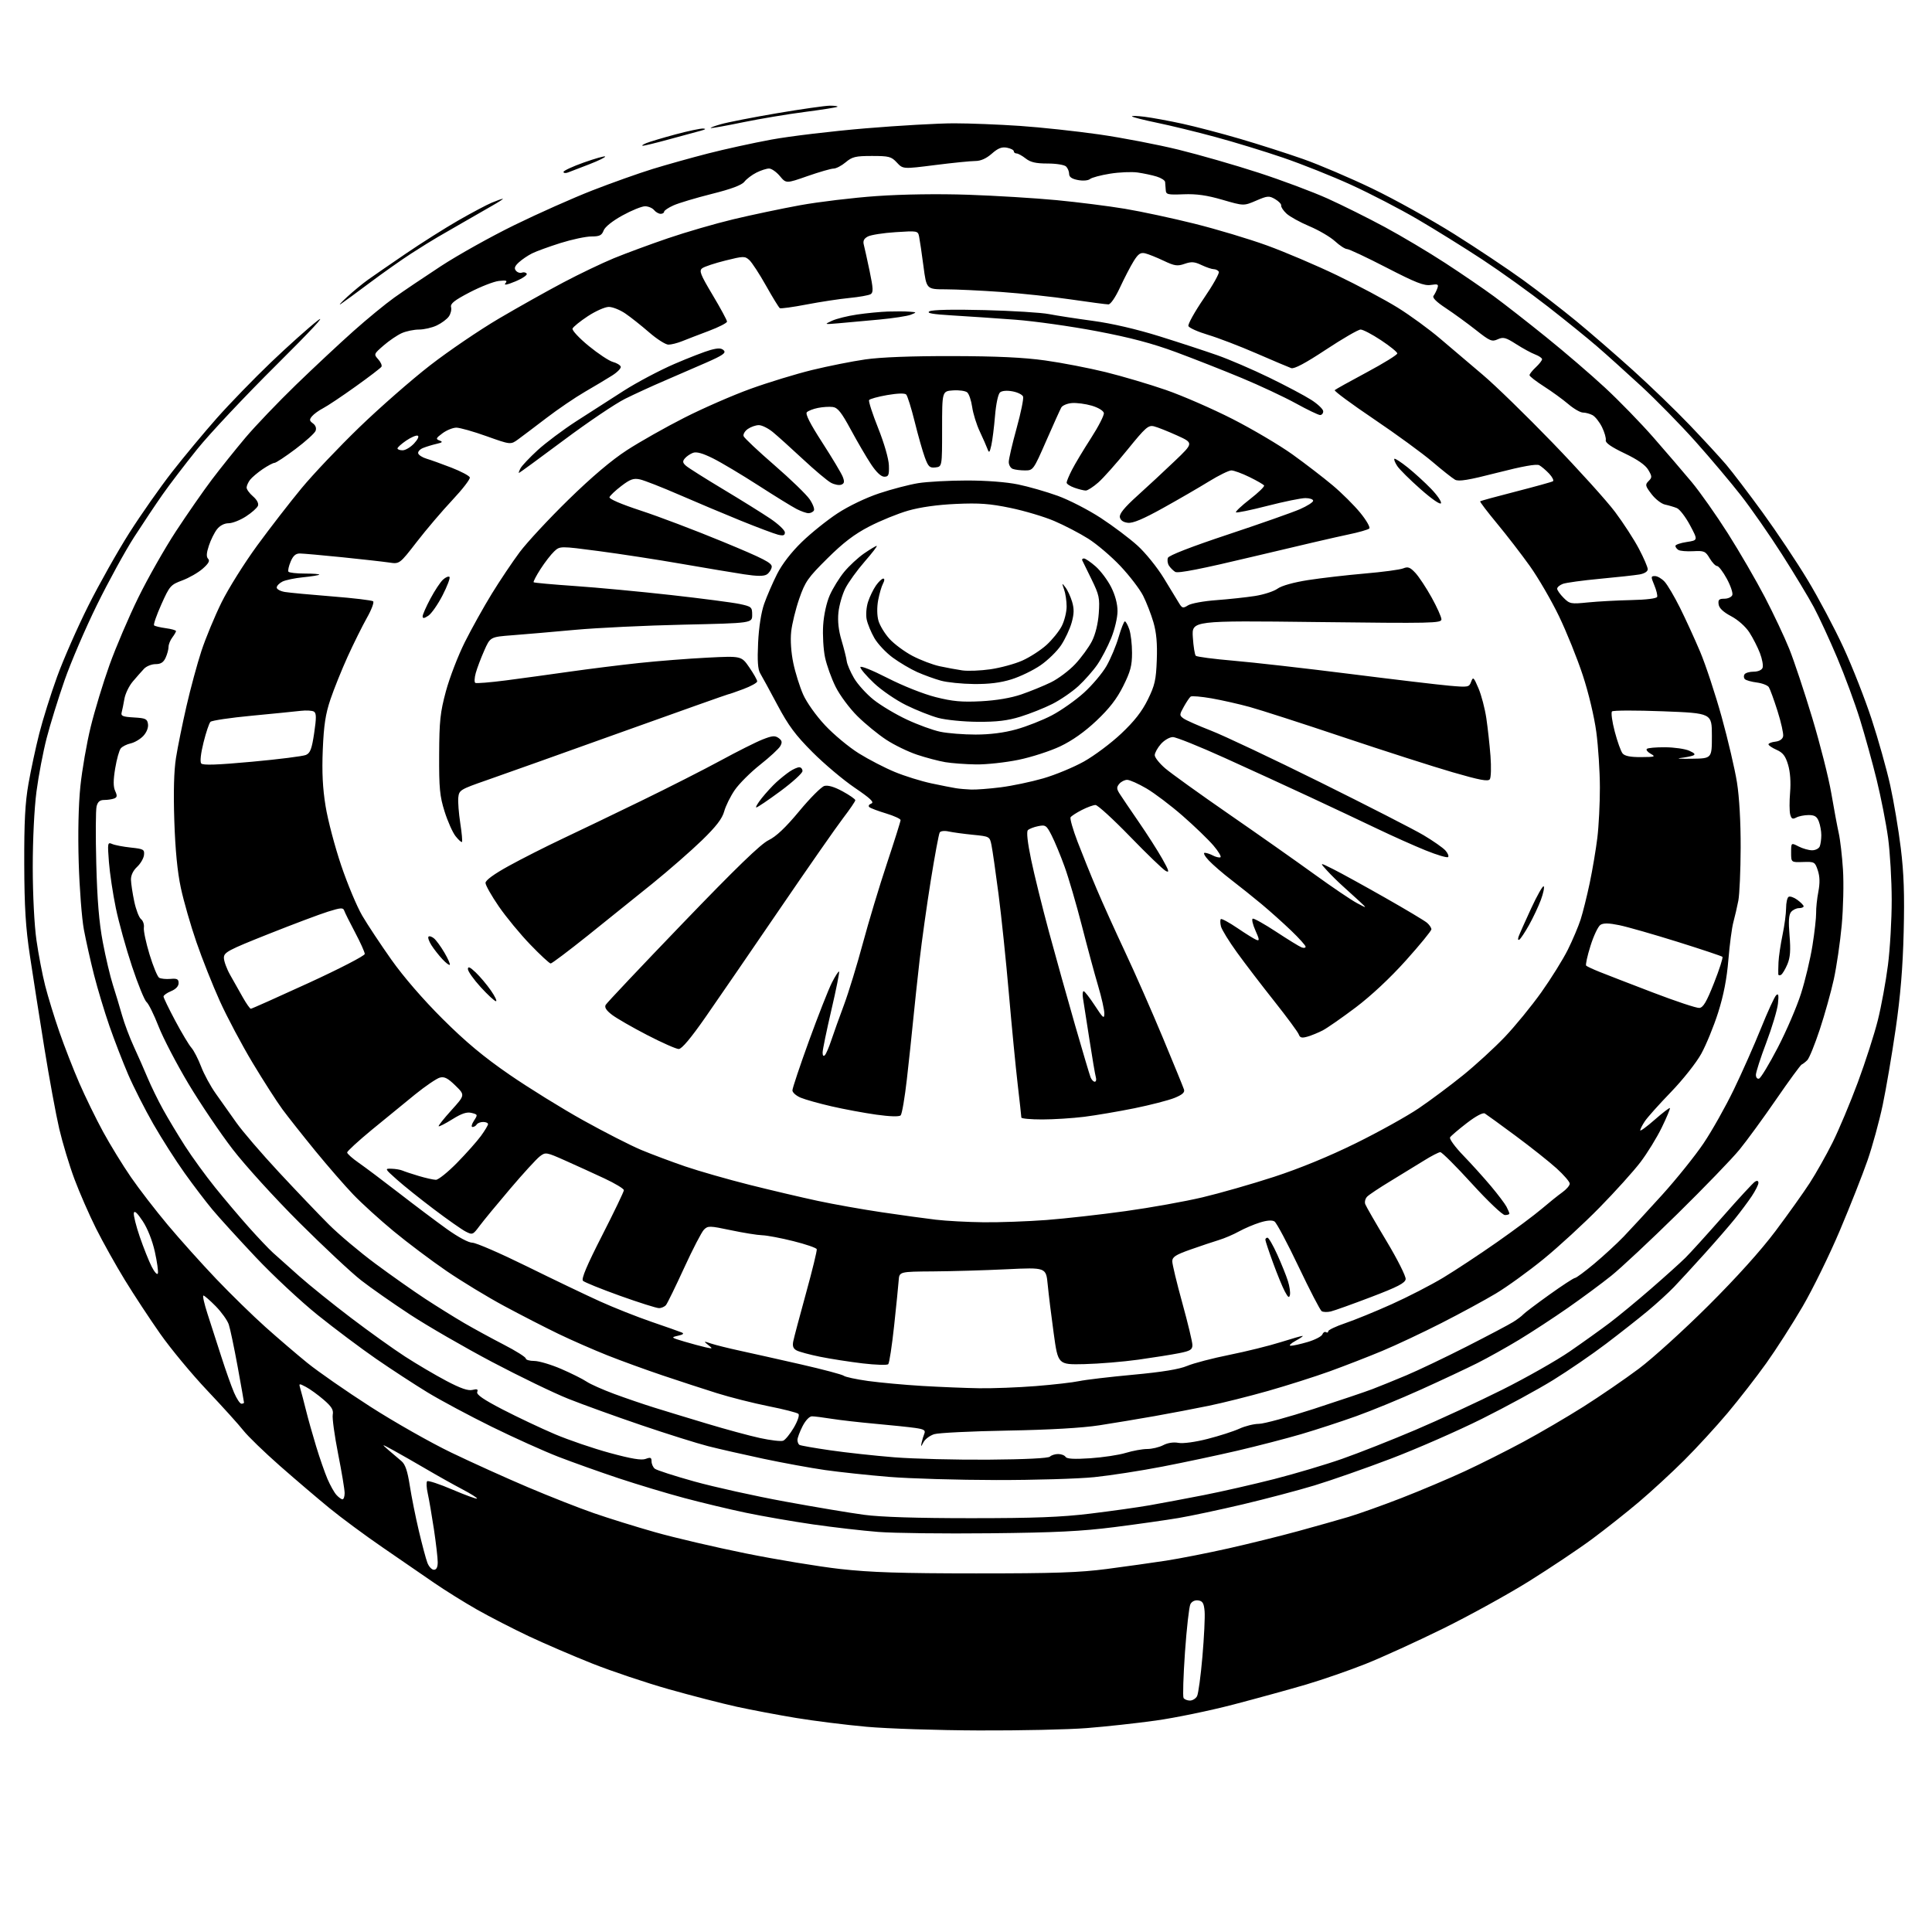 <?xml version="1.0" encoding="UTF-8" standalone="no"?>
<svg 
  version="1.1" 
  xmlns="http://www.w3.org/2000/svg" 
  xmlns:xlink="http://www.w3.org/1999/xlink" 
  xmlns:svg="http://www.w3.org/2000/svg"
  xmlns:rdf="http://www.w3.org/1999/02/22-rdf-syntax-ns#"
  xmlns:cc="http://creativecommons.org/ns#"
  xmlns:dc="http://purl.org/dc/elements/1.1/"
  viewBox="0 0 768 768"
  width="768"
  height="768"
>
<style>svg {background-color: white; }</style>"
<path stroke="none" fill="black" fill-rule="evenodd" d="M389.05,687.88C372.80,687.82 352.75,687.16 344.50,686.42C336.25,685.68 323.65,684.10 316.50,682.92C309.35,681.74 298.71,679.73 292.85,678.45C287.00,677.16 274.85,674.03 265.85,671.49C256.86,668.95 243.20,664.36 235.50,661.31C227.80,658.25 216.41,653.35 210.19,650.42C203.97,647.48 194.75,642.74 189.69,639.88C184.64,637.01 176.90,632.19 172.50,629.16C168.10,626.12 158.88,619.78 152.00,615.06C145.12,610.34 135.68,603.35 131.00,599.53C126.33,595.71 117.44,588.13 111.26,582.70C105.08,577.26 98.56,570.95 96.76,568.66C94.97,566.37 88.49,559.20 82.37,552.73C76.25,546.26 67.84,536.12 63.68,530.19C59.52,524.27 53.19,514.64 49.61,508.79C46.02,502.93 40.88,493.72 38.17,488.32C35.47,482.92 31.61,474.10 29.60,468.72C27.59,463.34 24.87,454.34 23.55,448.72C22.24,443.10 19.57,428.60 17.62,416.50C15.67,404.40 13.10,387.98 11.90,380.00C10.19,368.65 9.70,360.72 9.64,343.50C9.59,326.73 9.98,319.13 11.32,311.54C12.28,306.07 14.21,297.08 15.61,291.58C17.00,286.08 20.18,275.94 22.68,269.06C25.17,262.18 30.75,249.49 35.07,240.86C39.39,232.23 46.75,219.17 51.41,211.83C56.08,204.50 63.73,193.59 68.41,187.60C73.09,181.60 81.10,171.97 86.21,166.20C91.32,160.44 101.00,150.46 107.72,144.03C114.45,137.60 122.77,130.15 126.22,127.48C130.01,124.55 123.52,131.53 109.89,145.06C97.45,157.40 83.27,172.48 78.39,178.56C73.50,184.64 67.31,192.74 64.64,196.56C61.96,200.38 56.87,208.00 53.32,213.50C49.78,219.00 43.11,231.15 38.52,240.50C33.92,249.85 28.13,263.35 25.64,270.50C23.15,277.65 19.96,287.94 18.56,293.36C17.15,298.78 15.32,308.37 14.50,314.66C13.62,321.38 13.01,333.82 13.02,344.80C13.03,355.69 13.64,367.77 14.49,373.72C15.29,379.34 16.85,387.50 17.96,391.84C19.07,396.18 21.59,404.41 23.57,410.12C25.55,415.83 29.12,425.00 31.51,430.50C33.90,436.00 38.17,444.75 41.00,449.94C43.83,455.13 48.80,463.23 52.05,467.94C55.29,472.65 61.89,481.20 66.70,486.94C71.51,492.68 80.18,502.34 85.97,508.42C91.76,514.49 100.55,523.07 105.50,527.50C110.45,531.92 117.94,538.34 122.15,541.76C126.36,545.18 137.61,553.00 147.15,559.13C156.69,565.26 171.25,573.52 179.50,577.48C187.75,581.45 201.47,587.65 210.00,591.26C218.53,594.88 230.22,599.48 236.00,601.48C241.78,603.49 252.80,606.92 260.50,609.10C268.20,611.28 284.40,615.07 296.50,617.51C308.60,619.95 325.48,622.74 334.00,623.70C346.07,625.05 358.02,625.44 388.00,625.45C419.10,625.46 429.10,625.12 440.00,623.69C447.43,622.72 458.00,621.23 463.50,620.39C469.00,619.54 480.25,617.33 488.50,615.47C496.75,613.61 509.15,610.54 516.07,608.64C522.98,606.75 531.98,604.20 536.07,602.99C540.15,601.77 549.66,598.38 557.19,595.45C564.72,592.52 575.97,587.76 582.19,584.88C588.41,582.00 598.90,576.73 605.50,573.18C612.10,569.63 622.90,563.31 629.50,559.14C636.10,554.96 646.00,548.17 651.50,544.05C657.00,539.92 669.42,528.66 679.09,519.02C690.30,507.85 699.99,497.09 705.80,489.35C710.81,482.66 716.92,474.09 719.38,470.29C721.84,466.49 725.91,459.28 728.42,454.27C730.93,449.26 735.46,438.48 738.49,430.33C741.52,422.17 745.11,411.00 746.48,405.50C747.85,400.00 749.65,390.19 750.48,383.70C751.32,377.21 751.99,365.51 751.98,357.70C751.97,349.89 751.32,338.77 750.53,333.00C749.74,327.23 747.70,316.88 746.01,310.00C744.32,303.12 741.33,292.32 739.37,286.00C737.42,279.68 733.35,268.65 730.33,261.50C727.31,254.35 723.12,245.28 721.02,241.35C718.91,237.41 713.21,227.96 708.35,220.35C703.49,212.73 696.17,202.22 692.10,197.00C688.02,191.78 679.87,182.10 673.97,175.50C668.08,168.90 658.36,158.99 652.38,153.47C646.40,147.96 638.53,140.87 634.89,137.73C631.26,134.58 622.49,127.48 615.39,121.94C608.30,116.41 596.55,107.97 589.28,103.19C582.00,98.41 570.37,91.18 563.42,87.12C556.47,83.06 544.65,76.93 537.14,73.50C529.64,70.07 517.42,65.20 510.00,62.67C502.57,60.13 490.43,56.42 483.00,54.42C475.57,52.41 465.23,49.89 460.01,48.82C454.79,47.74 450.29,46.60 450.01,46.29C449.73,45.98 451.98,46.04 455.00,46.42C458.02,46.80 464.77,48.04 470.00,49.18C475.23,50.32 485.57,53.03 493.00,55.21C500.43,57.39 511.68,60.99 518.00,63.22C524.33,65.44 536.70,70.72 545.50,74.95C554.30,79.18 568.92,87.31 578.00,93.00C587.08,98.70 599.45,106.96 605.50,111.35C611.55,115.75 621.00,123.05 626.50,127.57C632.00,132.10 642.16,140.90 649.09,147.15C656.01,153.39 666.19,163.22 671.71,169.00C677.23,174.78 683.75,181.85 686.20,184.73C688.64,187.61 695.16,196.17 700.67,203.74C706.18,211.32 714.23,223.36 718.54,230.51C722.86,237.65 729.28,249.75 732.80,257.39C736.33,265.02 741.37,277.85 744.00,285.89C746.64,293.92 749.96,305.73 751.38,312.12C752.80,318.51 754.69,329.76 755.59,337.12C756.82,347.13 757.11,355.53 756.74,370.50C756.39,384.69 755.46,395.88 753.56,409.00C752.08,419.18 749.76,432.80 748.40,439.27C747.03,445.75 744.32,455.65 742.37,461.27C740.42,466.90 735.48,479.42 731.38,489.11C727.29,498.79 720.62,512.41 716.56,519.37C712.50,526.33 706.00,536.47 702.11,541.91C698.22,547.36 691.32,556.24 686.77,561.66C682.22,567.07 674.44,575.55 669.47,580.50C664.50,585.45 656.40,592.91 651.46,597.09C646.53,601.26 638.13,607.90 632.80,611.85C627.46,615.80 616.21,623.32 607.80,628.57C599.38,633.82 583.95,642.32 573.50,647.46C563.05,652.60 549.20,658.91 542.73,661.48C536.26,664.05 525.68,667.71 519.23,669.62C512.78,671.52 499.81,675.09 490.41,677.55C481.02,680.01 467.07,682.89 459.41,683.95C451.76,685.02 439.45,686.36 432.05,686.94C424.65,687.53 405.30,687.95 389.05,687.88zM473.02,676.00C474.07,676.00 475.34,675.21 475.85,674.25C476.36,673.29 477.32,666.20 477.98,658.50C478.65,650.80 479.04,642.70 478.85,640.50C478.57,637.28 478.07,636.44 476.32,636.19C474.99,636.00 473.77,636.59 473.20,637.69C472.68,638.69 471.72,647.25 471.05,656.72C470.39,666.19 470.13,674.40 470.48,674.97C470.83,675.54 471.98,676.00 473.02,676.00zM172.48,624.00C173.50,624.00 174.00,623.02 174.00,620.99C174.00,619.34 173.32,613.45 172.49,607.91C171.65,602.37 170.55,595.96 170.04,593.67C169.52,591.38 169.42,589.19 169.80,588.82C170.19,588.45 174.71,589.94 179.85,592.14C184.99,594.33 189.39,595.94 189.62,595.71C189.85,595.49 187.22,593.82 183.77,592.01C180.32,590.20 173.90,586.61 169.50,584.02C165.10,581.44 159.25,578.10 156.50,576.59C151.50,573.86 151.50,573.86 154.50,576.48C156.15,577.91 158.43,579.87 159.58,580.81C161.09,582.08 161.98,584.68 162.89,590.52C163.57,594.91 165.19,603.00 166.49,608.50C167.79,614.00 169.32,619.74 169.90,621.25C170.48,622.76 171.64,624.00 172.48,624.00zM393.50,609.50C375.35,609.70 355.40,609.45 349.16,608.97C342.92,608.48 331.22,607.13 323.16,605.97C315.10,604.80 303.10,602.72 296.50,601.34C289.90,599.96 278.88,597.32 272.00,595.48C265.12,593.65 253.43,590.12 246.00,587.66C238.57,585.19 227.78,581.34 222.00,579.11C216.22,576.87 204.30,571.50 195.50,567.17C186.70,562.84 175.22,556.70 170.00,553.53C164.78,550.35 155.55,544.33 149.50,540.15C143.45,535.97 133.02,528.15 126.32,522.77C119.62,517.39 108.52,507.03 101.65,499.75C94.78,492.46 87.04,483.96 84.46,480.86C81.87,477.76 76.90,471.24 73.42,466.36C69.93,461.49 64.33,452.70 60.96,446.84C57.60,440.98 53.11,432.13 50.97,427.18C48.84,422.23 45.48,413.56 43.52,407.92C41.56,402.27 38.80,393.12 37.39,387.58C35.98,382.04 34.16,373.90 33.34,369.50C32.52,365.10 31.60,353.15 31.29,342.95C30.94,331.35 31.19,319.98 31.95,312.58C32.62,306.08 34.46,295.45 36.05,288.96C37.64,282.46 41.00,271.38 43.53,264.33C46.06,257.27 51.22,245.20 55.00,237.50C58.78,229.80 65.51,217.95 69.96,211.16C74.41,204.38 80.82,195.15 84.21,190.66C87.61,186.17 93.61,178.68 97.55,174.00C101.50,169.32 110.55,159.86 117.67,152.96C124.80,146.06 135.07,136.46 140.51,131.62C145.94,126.78 153.24,120.79 156.73,118.30C160.23,115.80 168.58,110.17 175.29,105.78C182.01,101.39 195.15,94.04 204.50,89.47C213.85,84.89 227.80,78.68 235.50,75.68C243.20,72.68 254.00,68.84 259.50,67.15C265.00,65.46 274.86,62.70 281.41,61.02C287.96,59.33 299.31,56.84 306.64,55.49C313.96,54.14 330.80,52.13 344.05,51.02C357.30,49.91 373.17,49.01 379.32,49.02C385.47,49.02 397.23,49.49 405.44,50.05C413.66,50.61 427.84,52.14 436.94,53.44C446.05,54.75 460.24,57.48 468.47,59.50C476.70,61.52 491.00,65.63 500.24,68.64C509.48,71.64 521.87,76.28 527.77,78.94C533.67,81.61 543.91,86.71 550.52,90.28C557.14,93.85 567.94,100.28 574.52,104.57C581.11,108.86 589.88,114.86 594.00,117.90C598.12,120.93 607.43,128.20 614.67,134.05C621.92,139.89 632.42,148.91 638.00,154.09C643.59,159.26 652.29,168.21 657.33,173.98C662.37,179.74 669.20,187.70 672.50,191.66C675.80,195.63 682.27,204.81 686.87,212.06C691.47,219.31 698.08,230.70 701.56,237.37C705.03,244.04 709.41,253.33 711.29,258.02C713.17,262.70 717.26,274.99 720.38,285.33C723.50,295.68 726.92,309.17 727.97,315.33C729.02,321.48 730.36,328.63 730.93,331.20C731.51,333.78 732.27,340.30 732.61,345.69C732.96,351.09 732.73,361.04 732.11,367.82C731.48,374.60 730.07,384.27 728.96,389.32C727.85,394.37 725.34,403.35 723.38,409.27C721.42,415.19 719.20,420.66 718.43,421.43C717.66,422.19 716.66,422.97 716.20,423.16C715.74,423.35 711.18,429.57 706.07,437.00C700.96,444.43 694.39,453.43 691.47,457.00C688.56,460.57 677.47,472.05 666.83,482.51C656.20,492.96 644.35,504.05 640.50,507.14C636.65,510.23 628.90,515.96 623.28,519.88C617.66,523.80 608.96,529.49 603.93,532.54C598.91,535.58 591.36,539.80 587.15,541.91C582.94,544.02 572.93,548.72 564.89,552.35C556.85,555.99 545.26,560.76 539.13,562.95C533.00,565.15 523.15,568.36 517.24,570.10C511.33,571.83 499.98,574.77 492.00,576.64C484.02,578.50 470.52,581.37 462.00,583.01C453.48,584.66 441.32,586.54 435.00,587.19C428.68,587.84 411.12,588.36 396.00,588.34C380.88,588.32 361.75,587.76 353.50,587.09C345.25,586.42 333.77,585.19 328.00,584.37C322.23,583.54 311.20,581.52 303.50,579.89C295.80,578.25 285.90,576.00 281.50,574.88C277.10,573.76 265.18,570.01 255.00,566.55C244.82,563.09 231.78,558.38 226.00,556.08C220.22,553.79 206.50,547.15 195.50,541.34C184.50,535.52 169.88,527.07 163.00,522.56C156.12,518.05 147.36,511.92 143.53,508.93C139.69,505.94 128.66,495.62 119.00,486.00C109.25,476.27 97.46,463.31 92.46,456.81C87.52,450.38 79.62,438.68 74.91,430.81C70.21,422.94 64.86,412.68 63.03,408.00C61.20,403.32 59.05,398.97 58.25,398.32C57.45,397.66 54.85,391.29 52.48,384.16C50.10,377.02 47.20,366.58 46.04,360.94C44.87,355.31 43.64,347.09 43.30,342.68C42.71,335.05 42.77,334.70 44.59,335.50C45.64,335.96 48.98,336.60 52.00,336.92C57.08,337.46 57.48,337.68 57.24,339.90C57.09,341.22 55.85,343.33 54.49,344.60C52.93,346.05 52.02,347.95 52.06,349.70C52.10,351.24 52.69,355.14 53.37,358.37C54.05,361.60 55.26,364.75 56.06,365.37C56.86,365.99 57.37,367.50 57.19,368.73C57.01,369.96 58.03,374.77 59.45,379.43C60.87,384.09 62.58,388.24 63.25,388.66C63.92,389.07 65.94,389.28 67.74,389.13C70.40,388.90 71.00,389.20 71.00,390.80C71.00,392.03 69.89,393.22 68.00,394.00C66.35,394.68 65.00,395.64 65.00,396.13C65.00,396.62 67.10,400.95 69.66,405.76C72.22,410.57 75.11,415.40 76.09,416.50C77.06,417.60 78.80,420.98 79.95,424.00C81.10,427.02 83.72,431.85 85.77,434.72C87.82,437.58 91.49,442.76 93.92,446.22C96.34,449.67 103.99,458.57 110.90,466.00C117.81,473.43 126.71,482.75 130.67,486.71C134.64,490.68 142.97,497.70 149.19,502.31C155.41,506.93 164.32,513.20 169.00,516.27C173.68,519.33 180.65,523.67 184.50,525.92C188.35,528.16 195.44,532.03 200.25,534.51C205.06,536.99 209.00,539.47 209.00,540.01C209.00,540.55 210.52,541.00 212.37,541.00C214.22,541.00 219.06,542.44 223.12,544.19C227.18,545.95 231.70,548.21 233.17,549.21C234.64,550.21 239.59,552.41 244.17,554.11C248.75,555.80 255.88,558.24 260.00,559.52C264.12,560.81 273.58,563.69 281.01,565.92C288.44,568.16 297.95,570.74 302.14,571.65C306.34,572.56 310.46,573.04 311.31,572.71C312.15,572.39 314.06,570.04 315.56,567.50C317.10,564.86 317.89,562.51 317.38,562.03C316.90,561.56 311.55,560.19 305.50,558.99C299.45,557.78 290.23,555.45 285.00,553.81C279.77,552.17 270.10,549.01 263.50,546.79C256.90,544.57 247.00,540.97 241.50,538.79C236.00,536.60 227.22,532.76 222.00,530.24C216.78,527.72 207.10,522.75 200.50,519.20C193.90,515.66 183.55,509.37 177.50,505.24C171.45,501.10 162.00,494.00 156.50,489.45C151.00,484.91 143.76,478.33 140.42,474.84C137.08,471.36 130.29,463.55 125.34,457.50C120.40,451.45 114.52,444.02 112.29,441.00C110.06,437.98 104.72,429.65 100.42,422.50C96.13,415.35 90.27,404.32 87.41,398.00C84.55,391.68 80.35,381.11 78.08,374.51C75.80,367.92 73.03,358.25 71.90,353.01C70.52,346.58 69.68,337.91 69.29,326.25C68.92,314.76 69.14,306.40 69.96,301.25C70.63,296.99 72.51,287.76 74.12,280.73C75.73,273.71 78.41,263.81 80.08,258.73C81.75,253.66 85.34,245.00 88.05,239.50C90.76,234.00 97.15,223.81 102.24,216.85C107.33,209.89 115.26,199.65 119.86,194.09C124.46,188.53 134.81,177.62 142.86,169.84C150.91,162.06 163.54,151.00 170.92,145.27C178.30,139.54 190.68,131.13 198.42,126.58C206.16,122.03 217.68,115.57 224.00,112.24C230.32,108.90 239.32,104.59 244.00,102.66C248.68,100.74 258.35,97.16 265.50,94.72C272.65,92.28 284.35,88.88 291.50,87.17C298.65,85.46 310.57,82.95 318.00,81.59C325.43,80.24 339.15,78.59 348.50,77.94C358.96,77.21 373.00,77.01 385.00,77.42C395.73,77.79 411.48,78.75 420.00,79.56C428.52,80.38 440.76,81.92 447.20,83.00C453.63,84.07 466.05,86.74 474.81,88.92C483.56,91.10 496.52,94.99 503.61,97.56C510.70,100.13 523.25,105.47 531.50,109.44C539.75,113.40 550.58,119.18 555.57,122.27C560.57,125.37 568.22,130.96 572.59,134.70C576.95,138.44 584.53,144.87 589.42,148.99C594.31,153.11 606.79,165.26 617.16,175.99C627.53,186.72 638.71,199.10 642.01,203.50C645.31,207.90 649.58,214.49 651.50,218.15C653.43,221.80 655.00,225.46 655.00,226.28C655.00,227.19 653.71,228.00 651.75,228.35C649.96,228.66 642.88,229.44 636.00,230.08C629.12,230.72 622.49,231.63 621.25,232.10C620.01,232.57 619.00,233.43 619.00,234.02C619.00,234.61 620.15,236.24 621.55,237.64C623.98,240.07 624.46,240.16 631.26,239.47C635.19,239.08 642.91,238.66 648.40,238.54C654.45,238.42 658.53,237.91 658.75,237.26C658.94,236.67 658.43,234.57 657.60,232.59C656.21,229.25 656.23,229.00 657.88,229.00C658.85,229.00 660.58,230.01 661.72,231.25C662.86,232.49 665.59,237.12 667.80,241.55C670.01,245.98 673.62,253.85 675.82,259.05C678.02,264.25 681.87,275.93 684.39,285.00C686.90,294.07 689.64,305.77 690.47,311.00C691.41,316.86 691.97,326.81 691.94,337.00C691.91,346.07 691.49,355.52 691.02,358.00C690.54,360.48 689.66,364.30 689.06,366.50C688.45,368.70 687.56,375.45 687.06,381.50C686.44,389.07 685.17,395.61 682.99,402.50C681.24,408.00 678.21,415.39 676.26,418.92C674.28,422.50 668.93,429.25 664.19,434.15C659.50,439.00 654.84,444.21 653.84,445.73C652.83,447.25 652.01,448.87 652.01,449.33C652.00,449.79 654.58,447.91 657.73,445.14C660.88,442.38 663.61,440.28 663.81,440.47C664.00,440.67 662.56,444.13 660.60,448.16C658.64,452.20 654.81,458.43 652.09,462.00C649.37,465.57 642.05,473.70 635.82,480.04C629.60,486.39 619.59,495.59 613.60,500.48C607.60,505.37 599.05,511.55 594.60,514.21C590.14,516.88 580.42,522.15 573.00,525.93C565.58,529.71 555.00,534.69 549.50,536.99C544.00,539.29 534.60,542.94 528.62,545.11C522.63,547.27 511.61,550.77 504.12,552.90C496.63,555.03 486.00,557.69 480.50,558.82C475.00,559.95 465.32,561.80 459.00,562.92C452.68,564.04 442.77,565.69 437.00,566.58C430.23,567.63 417.26,568.38 400.50,568.68C386.20,568.93 373.10,569.58 371.39,570.10C369.68,570.63 367.75,572.06 367.11,573.28C366.09,575.22 366.00,575.25 366.36,573.50C366.59,572.40 367.08,570.77 367.45,569.87C367.99,568.56 367.28,568.13 363.81,567.63C361.44,567.29 354.32,566.55 348.00,565.98C341.68,565.41 333.80,564.51 330.50,563.98C327.20,563.45 323.72,563.01 322.77,563.01C321.76,563.00 320.20,564.64 319.02,566.96C317.91,569.14 317.00,571.59 317.00,572.40C317.00,573.22 317.36,574.10 317.80,574.37C318.23,574.64 323.74,575.61 330.05,576.52C336.35,577.44 347.80,578.68 355.50,579.30C363.20,579.91 380.04,580.33 392.92,580.24C407.48,580.13 416.72,579.68 417.37,579.03C417.93,578.47 419.41,578.00 420.64,578.00C421.87,578.00 423.20,578.51 423.59,579.14C424.08,579.94 427.06,580.10 433.40,579.68C438.40,579.34 444.75,578.39 447.50,577.55C450.25,576.71 454.07,576.01 456.00,576.00C457.93,576.00 460.80,575.31 462.40,574.48C464.18,573.55 466.51,573.19 468.44,573.56C470.30,573.90 475.07,573.26 480.03,571.99C484.67,570.81 490.36,568.98 492.68,567.92C494.99,566.86 498.48,566.00 500.43,566.00C502.38,566.00 512.19,563.33 522.24,560.06C532.28,556.79 542.75,553.26 545.50,552.21C548.25,551.16 554.33,548.70 559.00,546.73C563.67,544.77 574.48,539.61 583.00,535.28C591.52,530.94 599.85,526.55 601.50,525.51C603.15,524.48 604.95,523.13 605.50,522.51C606.05,521.89 610.71,518.37 615.85,514.69C620.99,511.01 625.60,508.00 626.09,508.00C626.57,508.00 630.02,505.45 633.74,502.34C637.46,499.22 642.71,494.39 645.41,491.59C648.10,488.79 654.99,481.32 660.71,475.00C666.43,468.68 673.84,459.45 677.18,454.50C680.52,449.55 685.94,439.92 689.23,433.10C692.52,426.29 697.38,415.32 700.03,408.73C702.68,402.15 705.38,396.25 706.04,395.63C706.97,394.76 707.13,395.53 706.76,399.00C706.49,401.48 704.41,408.42 702.14,414.43C699.86,420.44 698.00,426.22 698.00,427.26C698.00,428.33 698.55,428.99 699.25,428.76C699.94,428.54 703.29,422.99 706.70,416.43C710.11,409.87 714.26,400.23 715.92,395.00C717.59,389.77 719.64,381.16 720.48,375.87C721.33,370.57 721.98,364.72 721.94,362.87C721.90,361.01 722.29,357.25 722.82,354.50C723.48,351.00 723.42,348.45 722.61,346.00C721.49,342.62 721.28,342.51 716.72,342.66C712.00,342.82 712.00,342.82 712.00,338.89C712.00,334.95 712.00,334.95 714.95,336.47C716.57,337.31 719.00,338.00 720.34,338.00C721.69,338.00 723.06,337.29 723.39,336.42C723.73,335.55 724.00,333.55 724.00,331.98C724.00,330.41 723.56,327.98 723.02,326.57C722.27,324.58 721.36,324.00 718.96,324.00C717.26,324.00 715.05,324.44 714.04,324.98C712.57,325.76 712.11,325.52 711.63,323.73C711.31,322.50 711.29,318.57 711.59,315.00C711.93,310.91 711.64,306.83 710.79,304.00C709.75,300.50 708.73,299.18 706.22,298.07C704.45,297.28 703.00,296.30 703.00,295.89C703.00,295.47 704.23,294.99 705.74,294.82C707.45,294.62 708.61,293.81 708.83,292.66C709.02,291.65 708.02,287.15 706.60,282.66C705.18,278.17 703.62,273.90 703.14,273.16C702.66,272.42 700.52,271.59 698.38,271.31C696.25,271.04 694.11,270.44 693.64,269.99C693.16,269.54 693.08,268.69 693.45,268.09C693.82,267.49 695.46,267.00 697.09,267.00C698.84,267.00 700.31,266.37 700.65,265.46C700.98,264.62 700.51,262.00 699.61,259.64C698.71,257.28 696.81,253.57 695.40,251.39C693.90,249.08 690.89,246.40 688.17,244.96C685.05,243.32 683.39,241.75 683.18,240.25C682.92,238.41 683.34,238.00 685.46,238.00C686.89,238.00 688.31,237.35 688.62,236.55C688.93,235.75 687.94,232.82 686.43,230.05C684.92,227.27 683.18,225.00 682.56,225.00C681.94,225.00 680.62,223.62 679.62,221.93C677.96,219.12 677.41,218.88 673.10,219.11C670.51,219.25 667.86,219.03 667.20,218.62C666.54,218.21 666.00,217.49 666.00,217.00C666.00,216.52 668.02,215.82 670.50,215.45C675.00,214.77 675.00,214.77 671.80,208.77C670.04,205.48 667.68,202.41 666.55,201.96C665.42,201.51 663.32,200.89 661.88,200.58C660.44,200.28 658.02,198.40 656.51,196.42C654.00,193.14 653.90,192.67 655.33,191.24C656.77,189.80 656.76,189.40 655.21,186.77C654.06,184.83 650.94,182.66 645.75,180.19C640.50,177.69 638.10,176.02 638.32,175.00C638.50,174.18 637.82,171.83 636.82,169.78C635.81,167.74 634.12,165.60 633.06,165.03C632.00,164.47 630.28,164.00 629.25,164.00C628.21,164.00 625.59,162.49 623.43,160.64C621.27,158.80 616.91,155.63 613.75,153.61C610.59,151.59 608.00,149.58 608.00,149.14C608.00,148.71 609.12,147.29 610.50,146.00C611.88,144.71 613.00,143.27 613.00,142.80C613.00,142.33 611.76,141.48 610.25,140.91C608.74,140.34 605.34,138.49 602.70,136.80C598.52,134.12 597.57,133.88 595.36,134.88C593.06,135.93 592.26,135.59 586.66,131.16C583.27,128.49 577.91,124.59 574.75,122.50C571.00,120.03 569.29,118.33 569.84,117.61C570.31,117.00 570.99,115.66 571.36,114.63C571.94,113.00 571.62,112.83 568.76,113.27C566.11,113.68 562.81,112.39 551.18,106.39C543.30,102.32 536.23,99.00 535.46,99.00C534.69,99.00 532.55,97.61 530.69,95.90C528.84,94.20 524.25,91.51 520.50,89.93C516.75,88.35 512.65,86.08 511.39,84.89C510.12,83.71 509.18,82.27 509.29,81.71C509.41,81.15 508.32,80.00 506.88,79.16C504.48,77.76 503.86,77.81 499.33,79.76C494.40,81.88 494.40,81.88 485.95,79.42C479.77,77.62 475.62,77.03 470.50,77.23C464.10,77.48 463.49,77.33 463.40,75.50C463.34,74.40 463.23,72.97 463.15,72.33C463.07,71.68 461.54,70.71 459.75,70.17C457.96,69.62 454.58,68.91 452.23,68.57C449.88,68.24 444.94,68.45 441.27,69.04C437.59,69.63 434.00,70.58 433.30,71.17C432.56,71.78 430.53,71.95 428.51,71.57C426.08,71.11 425.00,70.37 425.00,69.15C425.00,68.19 424.46,66.86 423.80,66.20C423.13,65.53 419.90,65.00 416.43,65.00C411.78,65.00 409.65,64.51 407.73,63.00C406.33,61.90 404.69,61.00 404.09,61.00C403.49,61.00 403.00,60.60 403.00,60.12C403.00,59.63 401.77,59.00 400.27,58.71C398.22,58.32 396.72,58.91 394.24,61.10C392.05,63.02 389.84,64.00 387.72,64.00C385.95,64.00 378.75,64.72 371.72,65.61C358.95,67.23 358.95,67.23 356.52,64.62C354.32,62.24 353.40,62.00 346.62,62.00C340.11,62.00 338.77,62.32 336.18,64.50C334.55,65.87 332.38,67.01 331.36,67.01C330.34,67.02 325.68,68.37 321.00,70.00C312.50,72.98 312.50,72.98 310.00,69.98C308.62,68.33 306.69,66.99 305.70,66.99C304.71,67.00 302.46,67.72 300.70,68.61C298.94,69.49 296.78,71.12 295.91,72.23C294.82,73.60 290.72,75.14 282.91,77.09C276.63,78.67 269.81,80.71 267.75,81.63C265.69,82.55 264.00,83.69 264.00,84.15C264.00,84.62 263.38,85.00 262.62,85.00C261.86,85.00 260.68,84.33 260.00,83.50C259.32,82.68 257.70,82.00 256.41,82.00C255.12,82.00 251.09,83.63 247.46,85.63C243.46,87.83 240.49,90.20 239.95,91.63C239.21,93.57 238.33,94.00 235.08,94.00C232.89,94.00 227.37,95.18 222.80,96.61C218.24,98.05 213.15,99.90 211.50,100.73C209.85,101.56 207.49,103.15 206.26,104.28C204.61,105.79 204.30,106.66 205.09,107.60C205.67,108.31 206.74,108.65 207.47,108.37C208.20,108.09 209.06,108.29 209.38,108.81C209.70,109.32 207.67,110.70 204.86,111.87C201.62,113.22 200.18,113.49 200.89,112.63C201.81,111.52 201.35,111.35 198.33,111.68C196.30,111.90 191.08,113.94 186.74,116.19C180.60,119.39 178.95,120.70 179.31,122.09C179.57,123.07 179.17,124.74 178.42,125.80C177.68,126.87 175.52,128.47 173.63,129.37C171.74,130.27 168.56,131.00 166.57,131.00C164.57,131.00 161.49,131.64 159.72,132.42C157.95,133.21 154.70,135.41 152.50,137.32C148.57,140.73 148.54,140.83 150.35,142.83C151.37,143.96 151.94,145.29 151.63,145.79C151.32,146.30 146.66,149.86 141.28,153.70C135.90,157.55 130.12,161.41 128.43,162.28C126.74,163.15 124.76,164.59 124.03,165.47C122.91,166.81 122.97,167.26 124.41,168.31C125.46,169.08 125.86,170.21 125.45,171.27C125.09,172.21 121.50,175.46 117.47,178.49C113.44,181.52 109.69,184.00 109.12,184.00C108.55,184.00 106.43,185.13 104.40,186.50C102.38,187.88 100.12,189.79 99.39,190.75C98.66,191.71 98.05,193.08 98.03,193.80C98.01,194.51 99.15,196.09 100.56,197.30C102.12,198.64 102.90,200.11 102.54,201.05C102.21,201.90 100.07,203.81 97.77,205.29C95.48,206.78 92.37,208.00 90.87,208.00C89.19,208.00 87.43,208.91 86.27,210.38C85.24,211.69 83.78,214.63 83.03,216.91C82.05,219.88 81.97,221.37 82.74,222.14C83.51,222.91 82.90,224.03 80.58,226.06C78.80,227.63 75.15,229.72 72.47,230.72C67.82,232.45 67.44,232.88 64.13,240.27C62.23,244.52 60.93,248.27 61.25,248.59C61.57,248.91 63.67,249.41 65.92,249.72C68.16,250.02 69.99,250.54 69.97,250.88C69.95,251.22 69.28,252.37 68.47,253.44C67.66,254.51 67.00,256.18 67.00,257.14C67.00,258.11 66.48,260.05 65.84,261.45C64.99,263.31 63.91,264.00 61.84,264.00C60.28,264.00 58.21,264.83 57.25,265.85C56.29,266.87 54.28,269.15 52.78,270.92C51.29,272.68 49.79,275.79 49.45,277.82C49.10,279.84 48.62,282.26 48.36,283.20C47.98,284.61 48.78,284.94 53.20,285.20C57.90,285.47 58.54,285.77 58.83,287.85C59.03,289.25 58.28,291.14 56.96,292.55C55.74,293.84 53.49,295.17 51.94,295.51C50.40,295.85 48.63,296.74 48.01,297.49C47.39,298.23 46.39,301.81 45.79,305.44C45.00,310.21 45.00,312.71 45.79,314.44C46.67,316.36 46.58,316.95 45.36,317.42C44.52,317.74 42.76,318.00 41.44,318.00C39.70,318.00 38.86,318.70 38.39,320.56C38.04,321.97 37.98,332.21 38.27,343.31C38.64,357.69 39.38,366.66 40.86,374.50C42.00,380.55 43.81,388.20 44.87,391.50C45.93,394.80 47.56,400.20 48.49,403.50C49.42,406.80 51.53,412.43 53.18,416.00C54.83,419.57 57.31,425.20 58.69,428.50C60.08,431.80 62.82,437.43 64.80,441.00C66.77,444.57 70.69,451.10 73.51,455.50C76.33,459.90 81.72,467.32 85.49,472.00C89.26,476.68 95.30,483.82 98.92,487.87C102.54,491.93 106.85,496.47 108.50,497.97C110.15,499.48 114.88,503.69 119.00,507.34C123.12,510.99 132.35,518.42 139.50,523.85C146.65,529.29 156.32,536.21 161.00,539.24C165.68,542.27 173.08,546.63 177.45,548.93C183.12,551.92 186.09,552.94 187.82,552.51C189.67,552.04 190.12,552.24 189.70,553.34C189.31,554.36 192.20,556.35 199.82,560.30C205.70,563.34 215.00,567.74 220.50,570.08C226.00,572.42 235.87,575.79 242.43,577.57C251.01,579.90 255.01,580.57 256.68,579.93C258.59,579.21 259.00,579.38 259.00,580.90C259.00,581.92 259.58,583.24 260.29,583.83C261.01,584.42 268.09,586.71 276.04,588.92C284.00,591.13 300.18,594.72 312.00,596.88C323.82,599.05 338.00,601.43 343.50,602.16C350.11,603.05 364.53,603.50 386.00,603.50C411.28,603.50 421.83,603.10 433.50,601.68C441.75,600.68 452.32,599.19 457.00,598.37C461.68,597.55 471.35,595.73 478.50,594.33C485.65,592.93 498.27,590.05 506.55,587.94C514.83,585.82 526.98,582.21 533.55,579.90C540.12,577.60 553.21,572.43 562.64,568.42C572.06,564.41 587.59,557.22 597.14,552.45C606.69,547.67 618.77,540.82 624.00,537.22C629.23,533.62 636.37,528.50 639.87,525.86C643.37,523.21 650.78,517.10 656.33,512.27C661.88,507.45 668.01,501.93 669.96,500.00C671.91,498.07 678.64,490.65 684.92,483.50C691.20,476.35 696.93,470.14 697.67,469.70C698.51,469.20 699.00,469.39 699.00,470.22C699.00,470.94 697.80,473.33 696.34,475.52C694.87,477.71 691.86,481.75 689.64,484.50C687.42,487.25 681.98,493.52 677.55,498.43C673.12,503.34 667.70,509.24 665.50,511.54C663.30,513.84 658.58,518.15 655.00,521.13C651.42,524.11 643.95,529.99 638.39,534.20C632.84,538.41 623.39,544.89 617.39,548.59C611.40,552.30 598.62,559.25 589.00,564.05C579.38,568.84 563.17,575.93 553.00,579.81C542.83,583.68 529.13,588.47 522.58,590.46C516.02,592.45 503.19,595.83 494.08,597.99C484.96,600.14 473.45,602.59 468.50,603.43C463.55,604.26 452.07,605.90 443.00,607.05C429.97,608.71 419.56,609.23 393.50,609.50zM136.15,596.00C136.62,596.00 137.00,594.88 137.00,593.51C137.00,592.14 135.83,585.11 134.40,577.90C132.98,570.68 132.02,563.69 132.27,562.35C132.63,560.46 131.84,559.15 128.62,556.38C126.35,554.43 123.20,552.15 121.61,551.32C118.77,549.83 118.73,549.84 119.42,552.15C119.80,553.44 120.79,557.20 121.61,560.50C122.42,563.80 124.25,570.30 125.67,574.95C127.08,579.60 129.12,585.45 130.19,587.95C131.27,590.45 132.86,593.29 133.73,594.25C134.60,595.21 135.69,596.00 136.15,596.00zM95.96,558.00C96.53,558.00 97.00,557.80 97.00,557.57C97.00,557.33 95.87,550.92 94.48,543.32C93.09,535.72 91.50,528.15 90.94,526.50C90.39,524.85 88.05,521.59 85.76,519.25C83.46,516.91 81.26,515.00 80.86,515.00C80.46,515.00 81.19,518.26 82.48,522.25C83.77,526.24 86.25,533.91 87.98,539.31C89.71,544.71 91.98,551.12 93.03,553.56C94.07,556.00 95.39,558.00 95.96,558.00zM389.23,551.85C394.58,551.93 404.71,551.55 411.73,550.99C418.75,550.43 426.52,549.54 429.00,549.01C431.48,548.48 441.11,547.34 450.41,546.48C462.00,545.41 468.77,544.30 471.91,542.97C474.44,541.90 481.98,539.93 488.69,538.58C495.39,537.23 504.53,534.97 508.99,533.56C513.45,532.15 517.42,531.02 517.80,531.04C518.19,531.06 516.92,531.95 515.00,533.00C513.08,534.05 512.21,534.94 513.07,534.96C513.93,534.98 516.99,534.30 519.87,533.45C522.75,532.59 525.35,531.24 525.66,530.45C525.96,529.66 526.61,529.26 527.10,529.56C527.60,529.87 528.00,529.70 528.00,529.19C528.00,528.69 531.02,527.25 534.71,526.00C538.41,524.75 546.70,521.37 553.15,518.47C559.60,515.58 568.84,510.82 573.69,507.90C578.53,504.98 588.15,498.63 595.05,493.80C601.95,488.97 609.94,483.02 612.81,480.57C615.68,478.12 619.37,475.16 621.01,473.99C622.66,472.82 624.00,471.26 624.00,470.52C624.00,469.79 621.64,467.05 618.75,464.43C615.86,461.82 608.55,456.01 602.50,451.53C596.45,447.05 590.94,443.05 590.25,442.63C589.49,442.17 586.69,443.66 583.04,446.47C579.77,448.99 576.79,451.53 576.42,452.13C576.06,452.72 578.43,455.97 581.70,459.35C584.97,462.73 589.90,468.20 592.67,471.50C595.44,474.80 598.22,478.48 598.85,479.68C599.48,480.89 600.00,482.12 600.00,482.43C600.00,482.75 599.21,483.00 598.23,483.00C597.25,483.00 591.44,477.48 585.08,470.50C578.82,463.62 573.18,458.00 572.55,458.00C571.92,458.00 568.96,459.53 565.96,461.41C562.96,463.28 556.99,466.94 552.69,469.54C548.40,472.13 544.26,474.89 543.49,475.66C542.72,476.43 542.37,477.80 542.72,478.70C543.06,479.60 546.88,486.23 551.20,493.42C555.51,500.61 558.92,507.39 558.77,508.48C558.56,510.04 555.58,511.57 545.00,515.60C537.58,518.43 530.37,521.01 528.99,521.33C527.61,521.65 525.99,521.60 525.38,521.21C524.78,520.82 520.65,512.85 516.20,503.50C511.75,494.15 507.45,486.08 506.64,485.56C505.69,484.95 503.65,485.09 500.84,485.97C498.45,486.71 494.70,488.31 492.50,489.52C490.30,490.74 486.70,492.28 484.50,492.94C482.30,493.61 477.24,495.30 473.25,496.71C467.32,498.80 466.00,499.66 466.00,501.40C466.00,502.57 467.80,510.04 470.00,518.00C472.20,525.96 474.00,533.46 474.00,534.67C474.00,536.51 473.17,537.02 468.75,537.90C465.86,538.48 458.55,539.64 452.50,540.49C446.45,541.33 436.79,542.13 431.04,542.26C420.58,542.50 420.58,542.50 418.86,530.00C417.91,523.12 416.84,514.42 416.48,510.65C415.82,503.80 415.82,503.80 400.16,504.55C391.55,504.97 378.43,505.35 371.00,505.40C357.50,505.50 357.50,505.50 357.24,509.00C357.10,510.93 356.29,519.02 355.43,527.00C354.57,534.98 353.52,541.86 353.09,542.29C352.67,542.72 348.09,542.58 342.91,541.97C337.73,541.35 330.13,540.17 326.02,539.34C321.91,538.51 317.70,537.37 316.67,536.82C315.31,536.09 314.94,535.10 315.34,533.16C315.63,531.70 317.92,523.08 320.42,514.00C322.92,504.93 324.84,497.08 324.67,496.57C324.51,496.05 320.36,494.62 315.44,493.39C310.52,492.15 304.93,491.09 303.00,491.03C301.07,490.97 295.45,490.07 290.50,489.02C282.06,487.24 281.40,487.23 279.83,488.81C278.91,489.74 275.36,496.57 271.96,504.00C268.55,511.43 265.31,518.06 264.76,518.75C264.21,519.44 262.94,520.00 261.95,520.00C260.96,520.00 253.99,517.79 246.47,515.10C238.95,512.40 232.32,509.72 231.74,509.14C231.00,508.40 233.28,503.00 239.34,491.14C244.10,481.81 248.00,473.71 248.00,473.12C248.00,472.54 244.51,470.43 240.25,468.44C235.99,466.45 229.00,463.26 224.71,461.35C217.08,457.96 216.87,457.93 214.57,459.69C213.27,460.69 207.99,466.45 202.85,472.50C197.70,478.55 192.23,485.19 190.69,487.25C187.97,490.90 187.83,490.96 185.07,489.54C183.51,488.73 177.80,484.72 172.37,480.61C166.94,476.51 160.32,471.20 157.67,468.82C152.92,464.58 152.88,464.50 155.67,464.59C157.22,464.63 159.18,464.97 160.00,465.33C160.82,465.69 163.75,466.66 166.50,467.48C169.25,468.30 172.30,468.98 173.27,468.99C174.25,469.00 178.03,465.96 181.67,462.25C185.31,458.54 189.58,453.74 191.15,451.60C192.72,449.45 194.00,447.32 194.00,446.85C194.00,446.38 193.13,446.00 192.06,446.00C190.99,446.00 189.84,446.45 189.50,447.00C189.16,447.55 188.41,448.00 187.83,448.00C187.24,448.00 187.49,446.90 188.39,445.52C189.96,443.12 189.93,443.02 187.46,442.40C185.58,441.93 183.56,442.59 179.82,444.92C177.03,446.66 174.58,447.91 174.37,447.71C174.17,447.50 176.45,444.63 179.45,441.32C184.89,435.30 184.89,435.30 181.02,431.52C178.01,428.58 176.64,427.88 174.83,428.37C173.55,428.72 169.12,431.73 165.00,435.06C160.88,438.39 153.11,444.74 147.75,449.16C142.39,453.59 138.00,457.62 138.00,458.13C138.00,458.63 140.09,460.49 142.65,462.27C145.21,464.05 152.38,469.44 158.59,474.25C164.79,479.06 173.32,485.47 177.54,488.50C182.10,491.77 186.26,494.00 187.79,494.00C189.21,494.00 198.95,498.23 209.44,503.40C219.92,508.57 233.00,514.83 238.50,517.32C244.00,519.81 253.22,523.47 259.00,525.45C264.77,527.42 270.18,529.33 271.00,529.68C272.04,530.12 271.57,530.52 269.50,530.98C266.62,531.63 266.72,531.72 272.00,533.29C275.02,534.18 278.85,535.21 280.50,535.58C283.39,536.21 283.42,536.18 281.50,534.63C279.60,533.11 279.66,533.08 282.66,534.08C284.40,534.66 289.58,535.95 294.16,536.94C298.75,537.93 309.65,540.38 318.40,542.37C327.14,544.37 334.79,546.40 335.40,546.88C336.00,547.37 340.35,548.30 345.05,548.96C349.76,549.61 359.43,550.50 366.55,550.93C373.67,551.35 383.88,551.77 389.23,551.85zM512.77,514.74C512.48,516.11 512.03,515.80 510.73,513.35C509.80,511.62 507.69,506.47 506.03,501.91C504.36,497.35 503.00,493.25 503.00,492.81C503.00,492.36 503.38,492.00 503.85,492.00C504.32,492.00 506.08,495.04 507.75,498.75C509.43,502.46 511.33,507.18 511.97,509.24C512.62,511.30 512.98,513.77 512.77,514.74zM62.75,506.22C62.99,505.51 62.45,501.62 61.55,497.57C60.55,493.10 58.65,488.31 56.71,485.38C54.56,482.13 53.41,481.09 53.20,482.19C53.03,483.10 54.09,487.36 55.57,491.67C57.05,495.97 59.17,501.30 60.29,503.50C61.40,505.70 62.51,506.92 62.75,506.22zM391.00,485.87C397.32,485.94 408.57,485.53 416.00,484.97C423.43,484.40 437.60,482.81 447.50,481.43C457.40,480.06 471.12,477.59 478.00,475.96C484.88,474.33 497.67,470.67 506.42,467.82C516.60,464.50 528.33,459.69 538.92,454.47C548.04,449.98 559.33,443.71 564.00,440.54C568.67,437.37 576.58,431.47 581.57,427.43C586.56,423.40 594.00,416.58 598.11,412.28C602.22,407.98 608.77,399.97 612.68,394.48C616.58,388.99 621.34,381.35 623.25,377.50C625.16,373.65 627.44,368.25 628.33,365.50C629.21,362.75 630.84,356.23 631.94,351.00C633.04,345.77 634.40,337.69 634.97,333.03C635.54,328.37 635.99,319.37 635.98,313.03C635.97,306.69 635.33,296.77 634.56,291.00C633.74,284.90 631.49,275.43 629.18,268.42C627.00,261.77 622.73,251.19 619.71,244.92C616.68,238.64 611.47,229.68 608.13,225.00C604.79,220.32 598.91,212.70 595.06,208.06C591.21,203.41 588.20,199.46 588.39,199.28C588.57,199.09 594.97,197.34 602.60,195.39C610.22,193.43 616.85,191.60 617.31,191.31C617.77,191.02 617.10,189.67 615.83,188.30C614.55,186.94 612.76,185.42 611.87,184.93C610.78,184.35 605.20,185.35 595.26,187.90C583.77,190.85 579.86,191.50 578.40,190.69C577.35,190.10 573.29,186.89 569.38,183.55C565.46,180.21 554.99,172.57 546.12,166.58C537.24,160.59 530.25,155.42 530.57,155.09C530.89,154.77 536.63,151.57 543.33,147.99C550.02,144.41 555.48,141.03 555.45,140.49C555.43,139.95 552.52,137.59 548.98,135.25C545.45,132.91 541.80,131.00 540.87,131.00C539.93,131.00 533.74,134.59 527.10,138.97C518.92,144.38 514.46,146.75 513.27,146.33C512.29,145.99 506.10,143.36 499.50,140.50C492.90,137.63 484.22,134.30 480.20,133.10C476.19,131.90 472.68,130.33 472.41,129.62C472.14,128.91 474.88,123.98 478.51,118.66C482.15,113.35 484.84,108.55 484.50,108.00C484.16,107.45 483.25,107.00 482.47,107.00C481.70,107.00 479.53,106.26 477.64,105.37C474.83,104.03 473.61,103.94 470.90,104.88C468.03,105.88 466.93,105.72 462.55,103.64C459.77,102.32 456.47,101.00 455.21,100.70C453.38,100.27 452.46,100.90 450.64,103.83C449.39,105.85 446.95,110.54 445.23,114.25C443.41,118.19 441.48,121.00 440.61,121.00C439.78,121.00 433.12,120.12 425.80,119.05C418.49,117.97 405.98,116.63 398.00,116.06C390.02,115.49 380.08,115.02 375.90,115.01C368.29,115.00 368.29,115.00 367.08,105.75C366.41,100.66 365.64,95.42 365.37,94.11C364.90,91.74 364.78,91.72 356.01,92.29C351.12,92.60 346.16,93.38 344.97,94.02C343.41,94.85 342.97,95.78 343.39,97.34C343.70,98.53 344.74,103.24 345.70,107.81C347.13,114.67 347.20,116.26 346.10,116.94C345.36,117.39 341.55,118.07 337.63,118.45C333.71,118.83 326.05,120.00 320.61,121.04C315.17,122.09 310.39,122.74 309.99,122.50C309.60,122.25 307.13,118.23 304.51,113.56C301.89,108.90 298.90,104.31 297.86,103.37C296.09,101.77 295.54,101.78 288.36,103.57C284.18,104.61 280.04,105.98 279.18,106.61C277.81,107.61 278.33,108.96 283.30,117.30C286.44,122.55 289.00,127.29 289.00,127.84C289.00,128.38 285.74,130.05 281.75,131.55C277.76,133.05 272.98,134.89 271.13,135.64C269.27,136.39 266.83,137.00 265.71,137.00C264.58,137.00 261.12,134.80 258.03,132.11C254.93,129.42 250.67,126.04 248.56,124.61C246.45,123.17 243.50,122.00 242.00,122.00C240.50,122.00 236.76,123.66 233.67,125.69C230.59,127.72 227.85,129.94 227.59,130.62C227.33,131.31 230.22,134.40 234.01,137.51C237.80,140.61 242.13,143.48 243.64,143.88C245.14,144.28 246.54,145.12 246.75,145.75C246.96,146.37 245.41,147.97 243.31,149.29C241.22,150.62 236.35,153.53 232.50,155.76C228.65,157.99 221.77,162.67 217.21,166.16C212.65,169.65 207.58,173.47 205.95,174.66C202.98,176.81 202.98,176.81 193.45,173.41C188.21,171.53 182.79,170.00 181.42,170.00C180.04,170.00 177.57,171.00 175.91,172.22C173.28,174.17 173.13,174.52 174.71,175.11C176.15,175.64 175.91,175.90 173.50,176.45C171.85,176.83 169.45,177.56 168.17,178.08C166.89,178.60 166.03,179.58 166.25,180.26C166.48,180.94 167.98,181.88 169.58,182.35C171.19,182.82 175.62,184.41 179.43,185.89C183.24,187.37 186.54,189.12 186.76,189.77C186.98,190.43 183.86,194.48 179.83,198.77C175.80,203.06 169.42,210.55 165.67,215.41C158.83,224.24 158.83,224.24 154.67,223.61C152.37,223.27 143.97,222.33 136.00,221.51C128.03,220.70 120.47,220.03 119.20,220.02C117.55,220.01 116.52,220.91 115.54,223.24C114.79,225.02 114.39,226.82 114.65,227.24C114.91,227.66 117.87,228.00 121.23,228.00C124.58,228.00 127.13,228.20 126.89,228.44C126.65,228.69 123.76,229.15 120.47,229.48C117.19,229.80 113.49,230.58 112.25,231.20C111.01,231.83 110.00,232.89 110.00,233.56C110.00,234.23 111.46,235.02 113.25,235.32C115.04,235.61 123.47,236.41 132.00,237.08C140.53,237.75 147.87,238.63 148.33,239.03C148.78,239.43 147.67,242.40 145.84,245.62C144.02,248.85 140.59,255.77 138.21,260.99C135.84,266.22 132.75,273.88 131.36,278.00C129.39,283.85 128.72,288.25 128.31,298.00C127.94,306.96 128.26,313.34 129.43,320.50C130.32,326.00 133.11,336.57 135.62,344.00C138.13,351.43 141.90,360.43 144.00,364.00C146.09,367.57 151.31,375.45 155.59,381.50C160.39,388.29 168.17,397.29 175.93,405.02C185.14,414.19 192.24,420.11 202.50,427.18C210.20,432.48 223.42,440.67 231.88,445.37C240.35,450.08 250.70,455.36 254.88,457.11C259.07,458.86 266.96,461.81 272.41,463.68C277.87,465.54 289.34,468.82 297.91,470.98C306.49,473.13 318.68,476.00 325.00,477.35C331.32,478.71 342.80,480.75 350.50,481.89C358.20,483.03 367.88,484.37 372.00,484.85C376.12,485.34 384.68,485.80 391.00,485.87zM414.28,445.00C409.72,445.00 406.00,444.66 406.00,444.24C406.00,443.83 405.34,437.87 404.54,430.99C403.74,424.12 402.17,407.93 401.05,395.00C399.93,382.07 398.08,364.30 396.94,355.50C395.79,346.70 394.54,337.93 394.14,336.00C393.43,332.51 393.41,332.50 386.74,331.84C383.06,331.47 378.73,330.88 377.12,330.53C375.45,330.16 373.91,330.33 373.55,330.92C373.19,331.49 371.61,340.02 370.02,349.87C368.44,359.71 366.43,374.01 365.56,381.63C364.69,389.26 363.54,400.00 363.00,405.50C362.47,411.00 361.34,421.56 360.50,428.96C359.66,436.37 358.55,442.85 358.03,443.37C357.44,443.96 353.82,443.86 348.32,443.09C343.50,442.41 335.51,440.93 330.57,439.79C325.63,438.66 320.11,437.11 318.29,436.35C316.48,435.59 315.00,434.28 315.00,433.44C315.00,432.59 317.97,423.72 321.60,413.71C325.24,403.71 329.32,393.34 330.67,390.66C332.03,387.99 333.32,385.99 333.55,386.21C333.77,386.44 332.39,393.33 330.48,401.52C328.57,409.72 327.00,417.32 327.00,418.41C327.00,419.63 327.35,420.03 327.90,419.45C328.40,418.93 329.55,416.25 330.46,413.50C331.38,410.75 333.63,404.45 335.48,399.50C337.32,394.55 340.70,383.52 342.99,375.00C345.28,366.48 349.59,352.16 352.58,343.20C355.56,334.23 358.00,326.49 358.00,326.00C358.00,325.51 355.41,324.32 352.25,323.36C349.09,322.41 346.09,321.28 345.58,320.85C345.06,320.40 345.40,319.78 346.36,319.42C347.64,318.92 346.04,317.41 339.78,313.15C335.22,310.06 327.67,303.70 323.00,299.02C316.19,292.20 313.40,288.44 309.00,280.16C305.97,274.47 302.91,268.85 302.19,267.66C301.25,266.10 301.02,262.70 301.36,255.50C301.66,249.29 302.58,243.41 303.78,240.00C304.85,236.97 307.15,231.67 308.89,228.21C310.88,224.27 314.54,219.52 318.72,215.47C322.38,211.91 328.78,206.78 332.94,204.05C337.37,201.15 344.22,197.87 349.50,196.11C354.45,194.46 361.43,192.64 365.00,192.06C368.57,191.49 377.26,191.01 384.29,191.01C392.05,191.00 400.07,191.62 404.68,192.57C408.86,193.43 415.96,195.47 420.47,197.10C424.97,198.73 432.67,202.69 437.58,205.90C442.49,209.11 449.07,214.06 452.20,216.91C455.34,219.75 460.02,225.55 462.61,229.79C465.19,234.03 467.93,238.52 468.68,239.76C469.92,241.80 470.27,241.88 472.28,240.62C473.50,239.85 478.55,238.93 483.50,238.57C488.45,238.20 495.35,237.46 498.83,236.92C502.32,236.38 506.37,235.07 507.83,234.01C509.46,232.83 514.20,231.50 520.00,230.59C525.23,229.78 535.35,228.61 542.50,227.99C549.65,227.38 556.53,226.46 557.80,225.94C559.69,225.17 560.54,225.48 562.65,227.75C564.05,229.26 566.95,233.65 569.09,237.50C571.22,241.35 572.98,245.26 572.99,246.18C573.00,247.75 569.46,247.82 523.37,247.27C473.75,246.68 473.75,246.68 474.17,253.30C474.40,256.94 474.93,260.26 475.34,260.68C475.76,261.09 482.49,261.97 490.30,262.64C498.11,263.30 518.90,265.66 536.50,267.88C554.10,270.10 571.98,272.22 576.23,272.59C583.65,273.24 584.00,273.18 584.80,271.01C585.57,268.93 585.82,269.15 587.72,273.62C588.87,276.30 590.27,281.65 590.84,285.50C591.41,289.35 592.15,296.10 592.49,300.50C592.82,304.90 592.71,309.07 592.23,309.76C591.56,310.74 588.25,310.12 577.43,306.98C569.77,304.76 550.23,298.49 534.00,293.05C517.77,287.60 501.02,282.20 496.76,281.03C492.50,279.86 485.66,278.32 481.57,277.60C477.47,276.89 473.75,276.58 473.31,276.90C472.86,277.23 471.65,279.03 470.60,280.91C468.80,284.14 468.79,284.37 470.46,285.59C471.42,286.30 476.34,288.47 481.37,290.43C486.41,292.38 505.94,301.61 524.77,310.94C543.60,320.28 562.10,329.75 565.89,332.00C569.68,334.25 573.57,336.98 574.55,338.05C575.52,339.13 576.01,340.32 575.64,340.69C575.26,341.07 571.25,339.88 566.73,338.05C562.20,336.22 553.55,332.35 547.50,329.45C541.45,326.56 529.52,320.93 521.00,316.96C512.48,312.98 497.19,305.97 487.03,301.37C476.87,296.76 467.51,293.00 466.23,293.00C464.95,293.00 462.82,294.23 461.48,295.75C460.15,297.26 459.05,299.25 459.03,300.17C459.01,301.09 460.89,303.46 463.20,305.44C465.52,307.42 476.88,315.59 488.45,323.59C500.03,331.59 515.30,342.34 522.39,347.47C529.48,352.60 537.13,357.78 539.39,358.98C543.50,361.17 543.50,361.17 540.47,358.33C538.80,356.78 535.87,354.11 533.97,352.42C532.06,350.72 529.15,347.86 527.50,346.05C524.50,342.77 524.50,342.77 530.00,345.52C533.02,347.03 542.25,352.11 550.50,356.80C558.75,361.48 566.29,365.99 567.25,366.81C568.21,367.64 569.00,368.80 569.00,369.41C569.00,370.01 564.46,375.56 558.91,381.75C552.65,388.74 545.06,395.83 538.89,400.49C533.42,404.61 527.52,408.71 525.78,409.61C524.04,410.51 521.33,411.62 519.76,412.07C517.49,412.72 516.77,412.54 516.28,411.20C515.95,410.26 511.58,404.35 506.59,398.05C501.59,391.76 494.90,383.01 491.72,378.61C488.54,374.21 485.67,369.55 485.35,368.26C485.03,366.96 485.00,365.66 485.30,365.36C485.60,365.07 488.57,366.67 491.90,368.93C495.23,371.20 498.64,373.31 499.48,373.63C500.73,374.11 500.65,373.43 499.04,369.86C497.97,367.46 497.49,365.36 497.99,365.18C498.49,365.01 502.70,367.37 507.34,370.42C511.97,373.47 516.50,376.25 517.38,376.59C518.27,376.94 519.00,376.81 519.00,376.33C519.00,375.84 516.41,372.96 513.25,369.93C510.09,366.90 504.80,362.16 501.50,359.41C498.20,356.66 492.80,352.34 489.50,349.81C486.20,347.28 482.18,343.81 480.56,342.10C478.95,340.40 478.19,339.00 478.88,339.00C479.57,339.00 481.03,339.48 482.12,340.06C483.22,340.65 484.56,340.98 485.10,340.80C485.65,340.62 484.41,338.51 482.36,336.11C480.31,333.71 474.80,328.40 470.12,324.31C465.43,320.21 458.97,315.32 455.75,313.43C452.53,311.54 449.07,310.00 448.07,310.00C447.07,310.00 445.65,310.72 444.92,311.60C443.82,312.92 443.84,313.57 445.05,315.49C445.85,316.75 449.25,321.77 452.60,326.64C455.96,331.51 460.20,338.14 462.02,341.37C464.72,346.17 464.97,347.06 463.38,346.20C462.31,345.63 455.95,339.50 449.24,332.58C442.53,325.66 436.34,320.00 435.48,320.00C434.62,320.00 432.17,320.89 430.03,321.99C427.89,323.08 425.88,324.39 425.57,324.89C425.25,325.40 426.51,329.80 428.37,334.66C430.23,339.52 433.65,348.00 435.99,353.50C438.32,359.00 443.40,370.25 447.28,378.50C451.16,386.75 457.89,402.05 462.24,412.50C466.59,422.95 470.38,432.22 470.66,433.11C471.02,434.27 469.96,435.20 466.83,436.46C464.45,437.41 457.32,439.25 451.00,440.54C444.68,441.82 435.69,443.35 431.03,443.94C426.37,444.52 418.83,445.00 414.28,445.00zM435.17,430.00C435.70,430.00 435.90,429.21 435.62,428.25C435.34,427.29 434.17,420.43 433.03,413.00C431.88,405.57 430.74,398.26 430.49,396.75C430.25,395.24 430.38,394.01 430.77,394.01C431.17,394.02 433.18,396.61 435.24,399.76C438.50,404.77 438.98,405.17 438.99,402.86C438.99,401.41 437.88,396.46 436.51,391.86C435.14,387.26 432.24,376.52 430.06,368.00C427.87,359.48 424.78,348.89 423.18,344.49C421.59,340.08 419.28,334.52 418.06,332.13C416.00,328.08 415.63,327.82 412.70,328.41C410.98,328.75 409.13,329.47 408.60,330.00C407.99,330.61 408.46,334.86 409.89,341.73C411.12,347.65 414.32,360.60 417.00,370.50C419.68,380.40 424.34,397.05 427.35,407.50C430.36,417.95 433.14,427.29 433.52,428.25C433.90,429.21 434.65,430.00 435.17,430.00zM269.81,417.00C268.81,417.00 263.18,414.51 257.29,411.46C251.40,408.42 245.10,404.79 243.28,403.40C240.99,401.65 240.22,400.44 240.77,399.45C241.20,398.67 254.97,384.10 271.35,367.07C292.61,344.97 302.39,335.50 305.52,333.99C308.54,332.53 312.29,328.98 317.70,322.46C321.99,317.28 326.49,312.77 327.69,312.43C329.12,312.03 331.66,312.78 334.94,314.57C337.72,316.08 340.00,317.67 340.00,318.10C340.00,318.53 337.82,321.72 335.17,325.19C332.51,328.66 321.12,345.00 309.86,361.50C298.60,378.00 285.39,397.24 280.51,404.25C274.66,412.65 271.01,417.00 269.81,417.00zM99.71,401.00C100.05,401.00 110.38,396.39 122.67,390.75C134.95,385.11 145.00,379.92 145.00,379.21C145.00,378.51 143.27,374.66 141.15,370.66C139.03,366.66 137.08,362.75 136.82,361.96C136.41,360.74 135.44,360.81 130.42,362.38C127.16,363.39 116.51,367.40 106.75,371.28C90.63,377.69 89.00,378.56 89.00,380.74C89.00,382.06 90.12,385.14 91.50,387.57C92.88,390.01 95.14,394.02 96.54,396.50C97.94,398.98 99.37,401.00 99.71,401.00zM675.50,400.67C677.05,400.54 678.37,398.30 681.37,390.70C683.50,385.32 684.99,380.66 684.69,380.35C684.38,380.05 676.35,377.37 666.84,374.39C657.33,371.42 646.92,368.44 643.72,367.78C639.57,366.92 637.41,366.88 636.21,367.64C635.28,368.23 633.49,371.99 632.24,376.00C630.98,380.01 630.21,383.54 630.52,383.86C630.84,384.17 633.21,385.28 635.80,386.32C638.38,387.36 647.92,391.05 657.00,394.52C666.08,398.00 674.40,400.76 675.50,400.67zM197.15,398.00C196.63,398.00 193.91,395.49 191.10,392.42C188.30,389.35 186.00,386.12 186.00,385.23C186.00,384.04 186.81,384.39 189.10,386.56C190.80,388.18 193.53,391.41 195.15,393.75C196.77,396.09 197.67,398.00 197.15,398.00zM708.02,387.49C707.46,387.84 706.96,387.75 706.90,387.31C706.85,386.86 706.89,384.70 706.98,382.50C707.08,380.30 707.80,375.43 708.58,371.68C709.36,367.94 710.00,363.13 710.00,360.99C710.00,358.86 710.45,356.84 710.99,356.51C711.54,356.17 713.10,356.70 714.46,357.70C715.82,358.69 716.95,359.84 716.97,360.25C716.99,360.66 716.16,361.00 715.12,361.00C714.09,361.00 712.68,361.69 711.98,362.52C711.07,363.63 710.90,366.21 711.37,371.87C711.86,377.76 711.65,380.59 710.53,383.28C709.70,385.25 708.57,387.15 708.02,387.49zM178.80,383.53C178.55,383.78 177.21,382.75 175.81,381.24C174.41,379.73 172.46,377.25 171.49,375.72C170.52,374.19 170.00,372.66 170.34,372.33C170.68,371.99 171.66,372.31 172.53,373.03C173.40,373.75 175.27,376.31 176.68,378.72C178.09,381.12 179.04,383.29 178.80,383.53zM218.90,383.00C218.43,383.00 214.77,379.62 210.79,375.48C206.80,371.35 201.17,364.52 198.27,360.30C195.37,356.08 193.00,351.89 193.00,350.97C193.00,349.92 196.35,347.47 202.25,344.22C207.34,341.41 216.90,336.57 223.50,333.45C230.10,330.34 244.28,323.52 255.00,318.30C265.73,313.09 279.90,305.88 286.50,302.30C293.10,298.71 300.59,294.95 303.14,293.95C306.96,292.44 308.08,292.34 309.52,293.39C310.88,294.39 311.02,295.07 310.18,296.58C309.59,297.64 305.98,300.98 302.15,304.00C298.33,307.02 293.79,311.55 292.07,314.06C290.35,316.57 288.46,320.40 287.87,322.56C287.08,325.43 284.69,328.54 279.07,334.00C274.83,338.12 265.99,345.85 259.43,351.17C252.87,356.48 241.26,365.82 233.63,371.92C226.01,378.01 219.38,383.00 218.90,383.00zM603.95,373.53C603.43,373.85 603.31,373.31 603.67,372.30C604.02,371.31 606.27,366.27 608.66,361.09C611.06,355.91 613.30,351.97 613.65,352.32C614.00,352.67 613.49,355.10 612.52,357.73C611.54,360.35 609.42,364.85 607.81,367.73C606.20,370.60 604.46,373.22 603.95,373.53zM183.64,334.69C183.42,334.92 182.27,333.88 181.09,332.39C179.92,330.90 177.96,326.49 176.73,322.59C174.81,316.47 174.51,313.38 174.57,300.00C174.63,286.58 174.99,283.20 177.26,274.77C178.70,269.43 182.08,260.65 184.77,255.27C187.46,249.90 192.30,241.22 195.51,236.00C198.72,230.78 203.71,223.35 206.58,219.49C209.46,215.64 218.14,206.29 225.88,198.72C235.23,189.58 243.07,182.94 249.23,178.94C254.33,175.63 264.57,169.84 272.00,166.07C279.43,162.29 291.27,157.12 298.33,154.57C305.38,152.02 316.41,148.65 322.83,147.08C329.25,145.52 338.77,143.62 344.00,142.87C350.12,141.99 362.40,141.52 378.50,141.55C396.29,141.59 406.96,142.09 415.50,143.29C422.10,144.21 432.90,146.30 439.50,147.92C446.10,149.55 456.89,152.74 463.47,155.02C470.06,157.30 481.98,162.50 489.97,166.57C497.96,170.65 508.69,177.00 513.81,180.67C518.93,184.35 526.11,189.87 529.75,192.93C533.40,195.99 538.35,200.92 540.76,203.88C543.17,206.83 544.77,209.63 544.31,210.09C543.85,210.55 540.10,211.62 535.99,212.47C531.87,213.31 515.04,217.22 498.60,221.15C477.57,226.18 468.24,228.01 467.16,227.33C466.32,226.80 465.19,225.67 464.66,224.82C464.12,223.97 463.95,222.58 464.27,221.74C464.63,220.79 473.67,217.28 488.18,212.46C501.00,208.20 513.86,203.67 516.75,202.41C519.64,201.14 522.00,199.64 522.00,199.06C522.00,198.47 520.61,198.00 518.92,198.00C517.22,198.00 510.44,199.39 503.84,201.08C497.23,202.78 491.60,203.94 491.32,203.66C491.04,203.37 493.54,201.02 496.88,198.43C500.22,195.84 502.74,193.39 502.49,192.99C502.24,192.58 499.62,191.07 496.67,189.63C493.72,188.18 490.48,187.00 489.48,187.00C488.49,187.00 484.48,188.97 480.58,191.37C476.69,193.77 468.48,198.53 462.34,201.94C454.43,206.34 450.35,208.06 448.35,207.82C446.51,207.61 445.39,206.83 445.16,205.59C444.90,204.26 446.97,201.72 452.10,197.09C456.12,193.47 462.81,187.26 466.95,183.30C474.49,176.10 474.49,176.10 467.89,173.10C464.26,171.46 460.15,169.82 458.76,169.48C456.49,168.91 455.39,169.88 448.23,178.71C443.84,184.14 438.60,190.03 436.59,191.79C434.58,193.56 432.34,195.00 431.61,195.00C430.89,195.00 428.88,194.51 427.15,193.90C425.42,193.30 424.00,192.38 424.00,191.86C424.00,191.34 424.95,189.05 426.12,186.77C427.29,184.48 430.68,178.82 433.67,174.19C436.66,169.56 438.96,165.05 438.80,164.18C438.62,163.27 436.57,162.02 433.99,161.26C431.52,160.54 427.97,160.07 426.10,160.22C424.23,160.37 422.33,161.18 421.87,162.00C421.41,162.82 418.72,168.79 415.89,175.25C410.82,186.83 410.70,187.00 407.46,187.00C405.65,187.00 403.45,186.73 402.58,186.39C401.71,186.06 401.00,184.82 401.00,183.64C401.00,182.46 402.40,176.44 404.11,170.26C405.82,164.08 406.98,158.40 406.69,157.64C406.40,156.88 404.51,155.94 402.50,155.57C400.32,155.16 398.32,155.32 397.54,155.97C396.78,156.60 395.94,160.50 395.54,165.28C395.17,169.80 394.50,175.07 394.07,177.00C393.40,179.96 393.17,180.19 392.55,178.50C392.15,177.40 390.76,174.25 389.47,171.50C388.17,168.75 386.82,164.38 386.45,161.78C386.08,159.19 385.19,156.57 384.47,155.97C383.74,155.37 381.20,155.02 378.82,155.19C374.50,155.50 374.50,155.50 374.50,170.50C374.50,185.50 374.50,185.50 371.85,185.81C369.55,186.07 369.01,185.56 367.63,181.81C366.76,179.44 364.94,173.06 363.60,167.62C362.25,162.19 360.73,157.33 360.22,156.82C359.65,156.25 356.74,156.34 352.64,157.05C348.98,157.69 345.76,158.58 345.48,159.04C345.19,159.49 346.82,164.51 349.08,170.18C351.49,176.22 353.26,182.37 353.35,185.00C353.48,188.87 353.22,189.50 351.51,189.50C350.24,189.50 348.35,187.71 346.22,184.50C344.40,181.75 340.80,175.58 338.21,170.79C334.44,163.83 333.00,162.03 331.00,161.78C329.62,161.61 326.98,161.78 325.13,162.16C323.27,162.53 321.30,163.30 320.74,163.86C320.05,164.55 322.04,168.46 326.91,175.99C330.86,182.11 334.52,188.23 335.03,189.59C335.77,191.52 335.63,192.20 334.42,192.67C333.57,193.00 331.72,192.65 330.32,191.90C328.91,191.15 323.88,186.92 319.13,182.49C314.39,178.07 309.00,173.22 307.17,171.72C305.34,170.23 302.86,169.00 301.65,169.00C300.44,169.00 298.46,169.69 297.26,170.53C296.07,171.37 295.32,172.66 295.60,173.40C295.89,174.15 301.38,179.31 307.81,184.89C314.24,190.46 320.55,196.57 321.84,198.46C323.13,200.35 323.89,202.37 323.53,202.95C323.17,203.53 322.21,204.00 321.39,204.00C320.57,204.00 318.46,203.26 316.70,202.36C314.94,201.46 308.10,197.25 301.50,192.99C294.90,188.74 286.80,183.90 283.50,182.25C279.34,180.17 276.88,179.48 275.47,180.01C274.35,180.43 272.89,181.43 272.22,182.24C271.25,183.40 271.36,184.00 272.75,185.20C273.71,186.03 280.35,190.22 287.50,194.51C294.65,198.80 303.09,204.06 306.25,206.19C309.41,208.33 312.00,210.78 312.00,211.65C312.00,212.86 311.37,213.06 309.25,212.54C307.74,212.16 301.10,209.66 294.50,206.99C287.90,204.31 276.88,199.67 270.00,196.68C263.12,193.69 256.10,190.94 254.39,190.57C251.83,190.02 250.52,190.49 246.97,193.20C244.60,195.02 242.49,197.01 242.28,197.64C242.05,198.33 246.98,200.44 254.70,202.97C261.74,205.27 276.40,210.83 287.27,215.32C303.84,222.17 307.00,223.81 306.77,225.40C306.62,226.44 305.74,227.77 304.81,228.36C303.61,229.10 300.97,229.09 295.81,228.30C291.79,227.69 280.62,225.82 271.00,224.15C261.38,222.47 246.55,220.19 238.04,219.07C222.59,217.04 222.59,217.04 220.28,219.21C219.00,220.41 216.56,223.57 214.85,226.23C213.14,228.90 211.92,231.25 212.13,231.46C212.34,231.68 219.71,232.34 228.51,232.95C237.30,233.55 254.53,235.17 266.79,236.54C279.05,237.91 291.31,239.52 294.04,240.10C298.76,241.11 299.00,241.33 299.00,244.43C299.00,247.70 299.00,247.70 271.75,248.31C256.76,248.64 237.30,249.57 228.50,250.38C219.70,251.19 208.54,252.15 203.70,252.52C194.89,253.19 194.89,253.19 192.48,258.64C191.15,261.64 189.64,265.65 189.12,267.54C188.59,269.43 188.51,271.20 188.94,271.46C189.36,271.72 194.84,271.28 201.11,270.47C207.37,269.65 218.80,268.09 226.50,266.99C234.20,265.90 246.57,264.35 254.00,263.56C261.43,262.76 273.63,261.81 281.11,261.43C294.73,260.74 294.73,260.74 297.86,265.30C299.59,267.81 301.00,270.31 301.00,270.86C301.00,271.41 298.51,272.79 295.46,273.93C292.42,275.07 289.72,276.00 289.46,276.00C289.21,276.00 269.99,282.82 246.75,291.15C223.51,299.49 199.55,308.03 193.50,310.13C182.93,313.81 182.49,314.08 182.18,317.04C182.01,318.73 182.36,323.30 182.96,327.20C183.57,331.09 183.87,334.46 183.64,334.69zM300.67,320.97C300.21,320.99 301.18,319.31 302.82,317.25C304.47,315.19 307.09,312.33 308.66,310.90C310.22,309.48 312.61,307.56 313.97,306.65C315.33,305.74 317.02,305.00 317.72,305.00C318.43,305.00 319.00,305.68 319.00,306.51C319.00,307.34 315.06,310.92 310.25,314.48C305.44,318.03 301.12,320.95 300.67,320.97zM386.03,313.86C387.97,313.94 393.25,313.54 397.77,312.97C402.29,312.40 409.92,310.80 414.72,309.41C419.53,308.02 426.82,304.99 430.93,302.69C435.04,300.38 441.69,295.41 445.70,291.62C450.90,286.72 453.93,282.85 456.25,278.15C459.06,272.44 459.55,270.32 459.84,262.36C460.09,255.82 459.70,251.48 458.51,247.37C457.58,244.19 455.73,239.43 454.40,236.79C453.06,234.16 449.01,228.87 445.39,225.03C441.78,221.20 436.02,216.30 432.60,214.14C429.18,211.98 423.09,208.81 419.07,207.10C415.06,205.39 407.21,203.05 401.63,201.90C393.47,200.21 389.26,199.90 380.00,200.32C372.63,200.65 365.82,201.61 361.03,202.98C356.92,204.16 349.94,207.00 345.53,209.29C339.62,212.35 335.23,215.70 328.91,221.97C321.13,229.68 320.06,231.22 317.71,238.00C316.28,242.12 314.84,248.01 314.51,251.07C314.14,254.47 314.47,259.36 315.35,263.57C316.14,267.38 317.91,273.01 319.26,276.07C320.67,279.25 324.41,284.51 327.98,288.32C331.42,292.00 337.45,297.01 341.39,299.47C345.33,301.92 351.78,305.26 355.72,306.88C359.66,308.51 366.17,310.53 370.19,311.39C374.21,312.24 378.62,313.12 380.00,313.33C381.38,313.55 384.09,313.79 386.03,313.86zM100.20,302.80C110.81,301.83 120.45,300.61 121.62,300.10C123.34,299.34 123.95,297.72 124.89,291.40C125.80,285.28 125.78,283.48 124.79,282.87C124.11,282.45 121.73,282.31 119.52,282.57C117.31,282.83 108.55,283.70 100.06,284.51C91.57,285.31 84.19,286.41 83.66,286.94C83.13,287.47 81.89,291.17 80.90,295.15C79.80,299.56 79.45,302.83 79.99,303.49C80.64,304.27 86.39,304.07 100.20,302.80zM388.00,303.87C383.88,303.81 378.37,303.41 375.76,302.97C373.15,302.53 368.11,301.20 364.57,300.02C361.02,298.84 355.50,296.17 352.31,294.07C349.11,291.98 343.96,287.77 340.86,284.70C337.74,281.62 333.86,276.41 332.18,273.04C330.50,269.68 328.60,264.38 327.95,261.25C327.30,258.12 326.97,252.39 327.22,248.53C327.49,244.38 328.57,239.49 329.86,236.58C331.06,233.87 333.63,229.71 335.58,227.33C337.53,224.96 341.09,221.66 343.49,220.00C345.90,218.35 348.15,217.00 348.51,217.00C348.87,217.00 346.71,219.81 343.71,223.25C340.71,226.69 337.26,231.47 336.04,233.88C334.82,236.29 333.59,240.59 333.29,243.45C332.93,246.92 333.34,250.62 334.53,254.57C335.50,257.83 336.43,261.54 336.59,262.81C336.75,264.07 338.05,267.12 339.49,269.57C340.93,272.03 344.44,275.90 347.30,278.18C350.16,280.45 356.10,284.00 360.50,286.05C364.90,288.11 370.88,290.29 373.80,290.89C376.71,291.50 383.02,292.00 387.82,292.00C393.56,292.00 399.09,291.29 404.00,289.93C408.11,288.79 414.48,286.28 418.15,284.35C421.83,282.42 427.55,278.38 430.87,275.38C434.18,272.38 438.23,267.58 439.87,264.71C441.50,261.85 443.67,256.69 444.67,253.25C445.68,249.81 446.79,247.00 447.15,247.00C447.51,247.00 448.30,248.42 448.90,250.15C449.51,251.88 450.00,256.10 450.00,259.51C450.00,264.63 449.37,266.98 446.48,272.76C443.96,277.81 440.96,281.68 435.84,286.51C431.16,290.93 426.23,294.41 421.48,296.67C417.50,298.56 410.03,300.98 404.87,302.04C399.72,303.10 392.12,303.93 388.00,303.87zM672.50,301.61C680.50,301.50 680.50,301.50 680.50,292.50C680.50,283.50 680.50,283.50 661.05,282.75C650.35,282.34 641.24,282.36 640.80,282.80C640.35,283.25 640.84,286.85 641.89,290.82C642.93,294.78 644.33,298.70 645.01,299.51C645.86,300.54 648.14,300.99 652.37,300.96C657.86,300.93 658.26,300.80 656.22,299.66C654.96,298.97 654.25,298.08 654.64,297.70C655.02,297.31 658.30,297.02 661.92,297.05C665.54,297.07 669.85,297.69 671.50,298.43C673.68,299.39 674.09,299.92 673.00,300.34C672.17,300.66 669.92,301.10 668.00,301.32C666.08,301.55 668.10,301.68 672.50,301.61zM388.64,286.93C383.07,286.90 376.02,286.20 373.00,285.39C369.98,284.58 364.20,282.29 360.18,280.30C356.15,278.32 350.41,274.38 347.43,271.56C344.44,268.74 342.00,265.88 342.00,265.21C342.00,264.52 346.66,266.38 352.75,269.49C358.95,272.66 367.08,275.89 371.96,277.12C378.71,278.82 382.34,279.15 389.96,278.76C396.06,278.44 401.84,277.46 406.00,276.04C409.57,274.81 414.87,272.65 417.78,271.23C420.68,269.81 425.03,266.54 427.43,263.97C429.84,261.39 432.82,257.31 434.06,254.89C435.44,252.17 436.48,247.96 436.78,243.82C437.21,237.77 436.95,236.51 433.92,230.32C432.09,226.57 430.42,223.16 430.21,222.75C430.00,222.34 430.31,222.00 430.88,222.00C431.46,222.00 433.55,223.42 435.53,225.16C437.51,226.90 440.28,230.59 441.68,233.35C443.31,236.57 444.23,240.04 444.23,242.94C444.23,245.50 443.12,250.21 441.71,253.67C440.33,257.07 437.86,261.80 436.21,264.19C434.56,266.59 431.18,270.42 428.69,272.72C426.20,275.01 421.54,278.21 418.33,279.83C415.13,281.45 409.42,283.72 405.64,284.89C400.48,286.48 396.29,286.98 388.64,286.93zM387.16,271.91C382.40,271.86 376.48,271.26 374.00,270.57C371.52,269.89 367.32,268.36 364.65,267.18C361.98,265.99 357.59,263.40 354.89,261.42C352.18,259.43 348.90,255.94 347.58,253.65C346.27,251.37 344.89,248.04 344.52,246.25C344.14,244.44 344.38,241.35 345.06,239.25C345.73,237.19 347.15,234.26 348.21,232.75C349.27,231.24 350.57,230.00 351.10,230.00C351.69,230.00 351.66,230.77 351.01,231.99C350.42,233.08 349.56,236.05 349.08,238.59C348.57,241.35 348.60,244.60 349.18,246.68C349.70,248.58 351.67,251.84 353.55,253.92C355.43,256.00 359.56,259.06 362.73,260.73C365.90,262.39 370.75,264.24 373.50,264.83C376.25,265.42 380.30,266.17 382.50,266.49C384.70,266.81 389.74,266.62 393.70,266.05C397.65,265.48 403.34,263.94 406.32,262.62C409.31,261.30 413.64,258.51 415.95,256.43C418.26,254.34 421.01,250.94 422.07,248.86C423.13,246.78 424.00,243.29 424.00,241.10C424.00,238.92 423.55,235.86 422.99,234.32C422.05,231.66 422.08,231.61 423.52,233.48C424.37,234.57 425.56,237.14 426.17,239.18C427.02,242.02 426.98,243.99 426.00,247.49C425.29,250.02 423.42,254.04 421.83,256.44C420.25,258.83 416.56,262.44 413.64,264.45C410.72,266.46 405.51,268.98 402.07,270.05C397.75,271.40 393.15,271.97 387.16,271.91zM170.25,244.77C168.60,245.85 168.00,245.92 168.00,245.01C168.00,244.33 169.40,241.15 171.11,237.95C172.82,234.74 175.07,231.34 176.12,230.40C177.16,229.45 178.31,228.98 178.68,229.34C179.04,229.71 177.80,233.00 175.92,236.66C174.04,240.31 171.49,243.96 170.25,244.77zM572.82,200.03C572.58,200.75 569.22,198.44 564.71,194.46C560.47,190.72 556.29,186.57 555.42,185.24C554.55,183.91 554.04,182.63 554.29,182.38C554.53,182.13 556.93,183.70 559.62,185.85C562.30,188.01 566.46,191.80 568.86,194.29C571.27,196.78 573.05,199.36 572.82,200.03zM206.29,188.00C206.09,188.00 206.38,187.16 206.93,186.13C207.48,185.11 210.53,181.88 213.71,178.96C216.90,176.04 223.78,170.89 229.00,167.50C234.22,164.12 242.78,158.63 248.00,155.30C253.22,151.97 262.23,147.21 268.00,144.71C273.77,142.22 280.29,139.70 282.48,139.11C285.52,138.29 286.76,138.33 287.71,139.28C288.71,140.29 287.32,141.26 280.73,144.15C276.20,146.14 268.68,149.40 264.00,151.41C259.32,153.41 252.35,156.61 248.50,158.52C244.65,160.43 233.66,167.84 224.08,175.00C214.50,182.15 206.49,188.00 206.29,188.00zM160.05,179.00C161.17,179.00 163.23,177.77 164.62,176.27C166.09,174.69 166.68,173.39 166.03,173.18C165.41,172.97 163.36,173.86 161.46,175.15C159.57,176.44 158.01,177.84 158.01,178.25C158.00,178.66 158.92,179.00 160.05,179.00zM524.75,164.98C524.06,164.97 519.71,162.88 515.09,160.33C510.46,157.79 500.78,153.25 493.59,150.26C486.39,147.26 474.64,142.64 467.47,139.98C458.06,136.50 449.29,134.18 435.97,131.65C425.81,129.72 411.20,127.66 403.50,127.08C395.80,126.51 384.60,125.74 378.61,125.39C370.60,124.91 368.18,124.48 369.49,123.75C370.59,123.13 378.91,122.95 391.38,123.27C402.45,123.55 413.98,124.26 417.00,124.86C420.02,125.45 427.88,126.66 434.46,127.55C441.97,128.56 451.82,130.85 460.96,133.70C468.96,136.20 479.32,139.60 484.00,141.25C488.68,142.90 497.90,146.87 504.50,150.08C511.10,153.29 518.64,157.28 521.25,158.96C523.86,160.63 526.00,162.68 526.00,163.50C526.00,164.33 525.44,164.99 524.75,164.98zM333.50,128.49C327.57,129.00 327.54,128.99 330.70,127.52C332.46,126.70 336.96,125.58 340.70,125.03C344.44,124.48 349.98,123.94 353.00,123.84C356.02,123.74 359.85,123.76 361.50,123.89C364.50,124.13 364.50,124.13 362.05,125.11C360.70,125.65 355.07,126.51 349.55,127.03C344.02,127.55 336.80,128.21 333.50,128.49zM135.51,120.82C134.40,121.55 135.53,120.29 138.00,118.02C140.47,115.75 144.20,112.68 146.28,111.20C148.36,109.71 155.11,105.06 161.28,100.85C167.45,96.64 176.84,90.71 182.13,87.66C187.43,84.62 193.45,81.42 195.51,80.56C197.56,79.70 199.53,79.01 199.87,79.02C200.22,79.03 198.25,80.31 195.50,81.86C192.75,83.42 187.57,86.39 184.00,88.47C180.43,90.54 175.93,93.14 174.00,94.24C172.07,95.34 167.35,98.27 163.50,100.76C159.65,103.24 152.23,108.48 147.01,112.39C141.79,116.30 136.61,120.09 135.51,120.82zM225.75,68.57C224.79,68.92 224.00,68.82 224.00,68.34C224.00,67.86 227.62,66.18 232.04,64.61C236.47,63.04 240.29,61.96 240.55,62.21C240.80,62.47 237.97,63.86 234.26,65.30C230.54,66.75 226.71,68.22 225.75,68.57zM255.50,57.93C254.95,57.90 255.62,57.42 257.00,56.86C258.38,56.31 263.55,54.76 268.50,53.43C273.45,52.10 278.40,51.05 279.50,51.10C280.82,51.17 280.48,51.47 278.50,51.99C276.85,52.42 271.23,53.95 266.00,55.38C260.77,56.82 256.05,57.97 255.50,57.93zM282.62,50.91C282.00,50.86 283.75,50.18 286.50,49.39C289.25,48.60 299.38,46.62 309.00,44.99C318.62,43.36 328.04,42.02 329.92,42.01C331.80,42.01 333.14,42.20 332.90,42.44C332.66,42.68 326.84,43.60 319.98,44.49C313.12,45.38 302.15,47.21 295.62,48.55C289.09,49.90 283.24,50.96 282.62,50.91z" />

</svg>